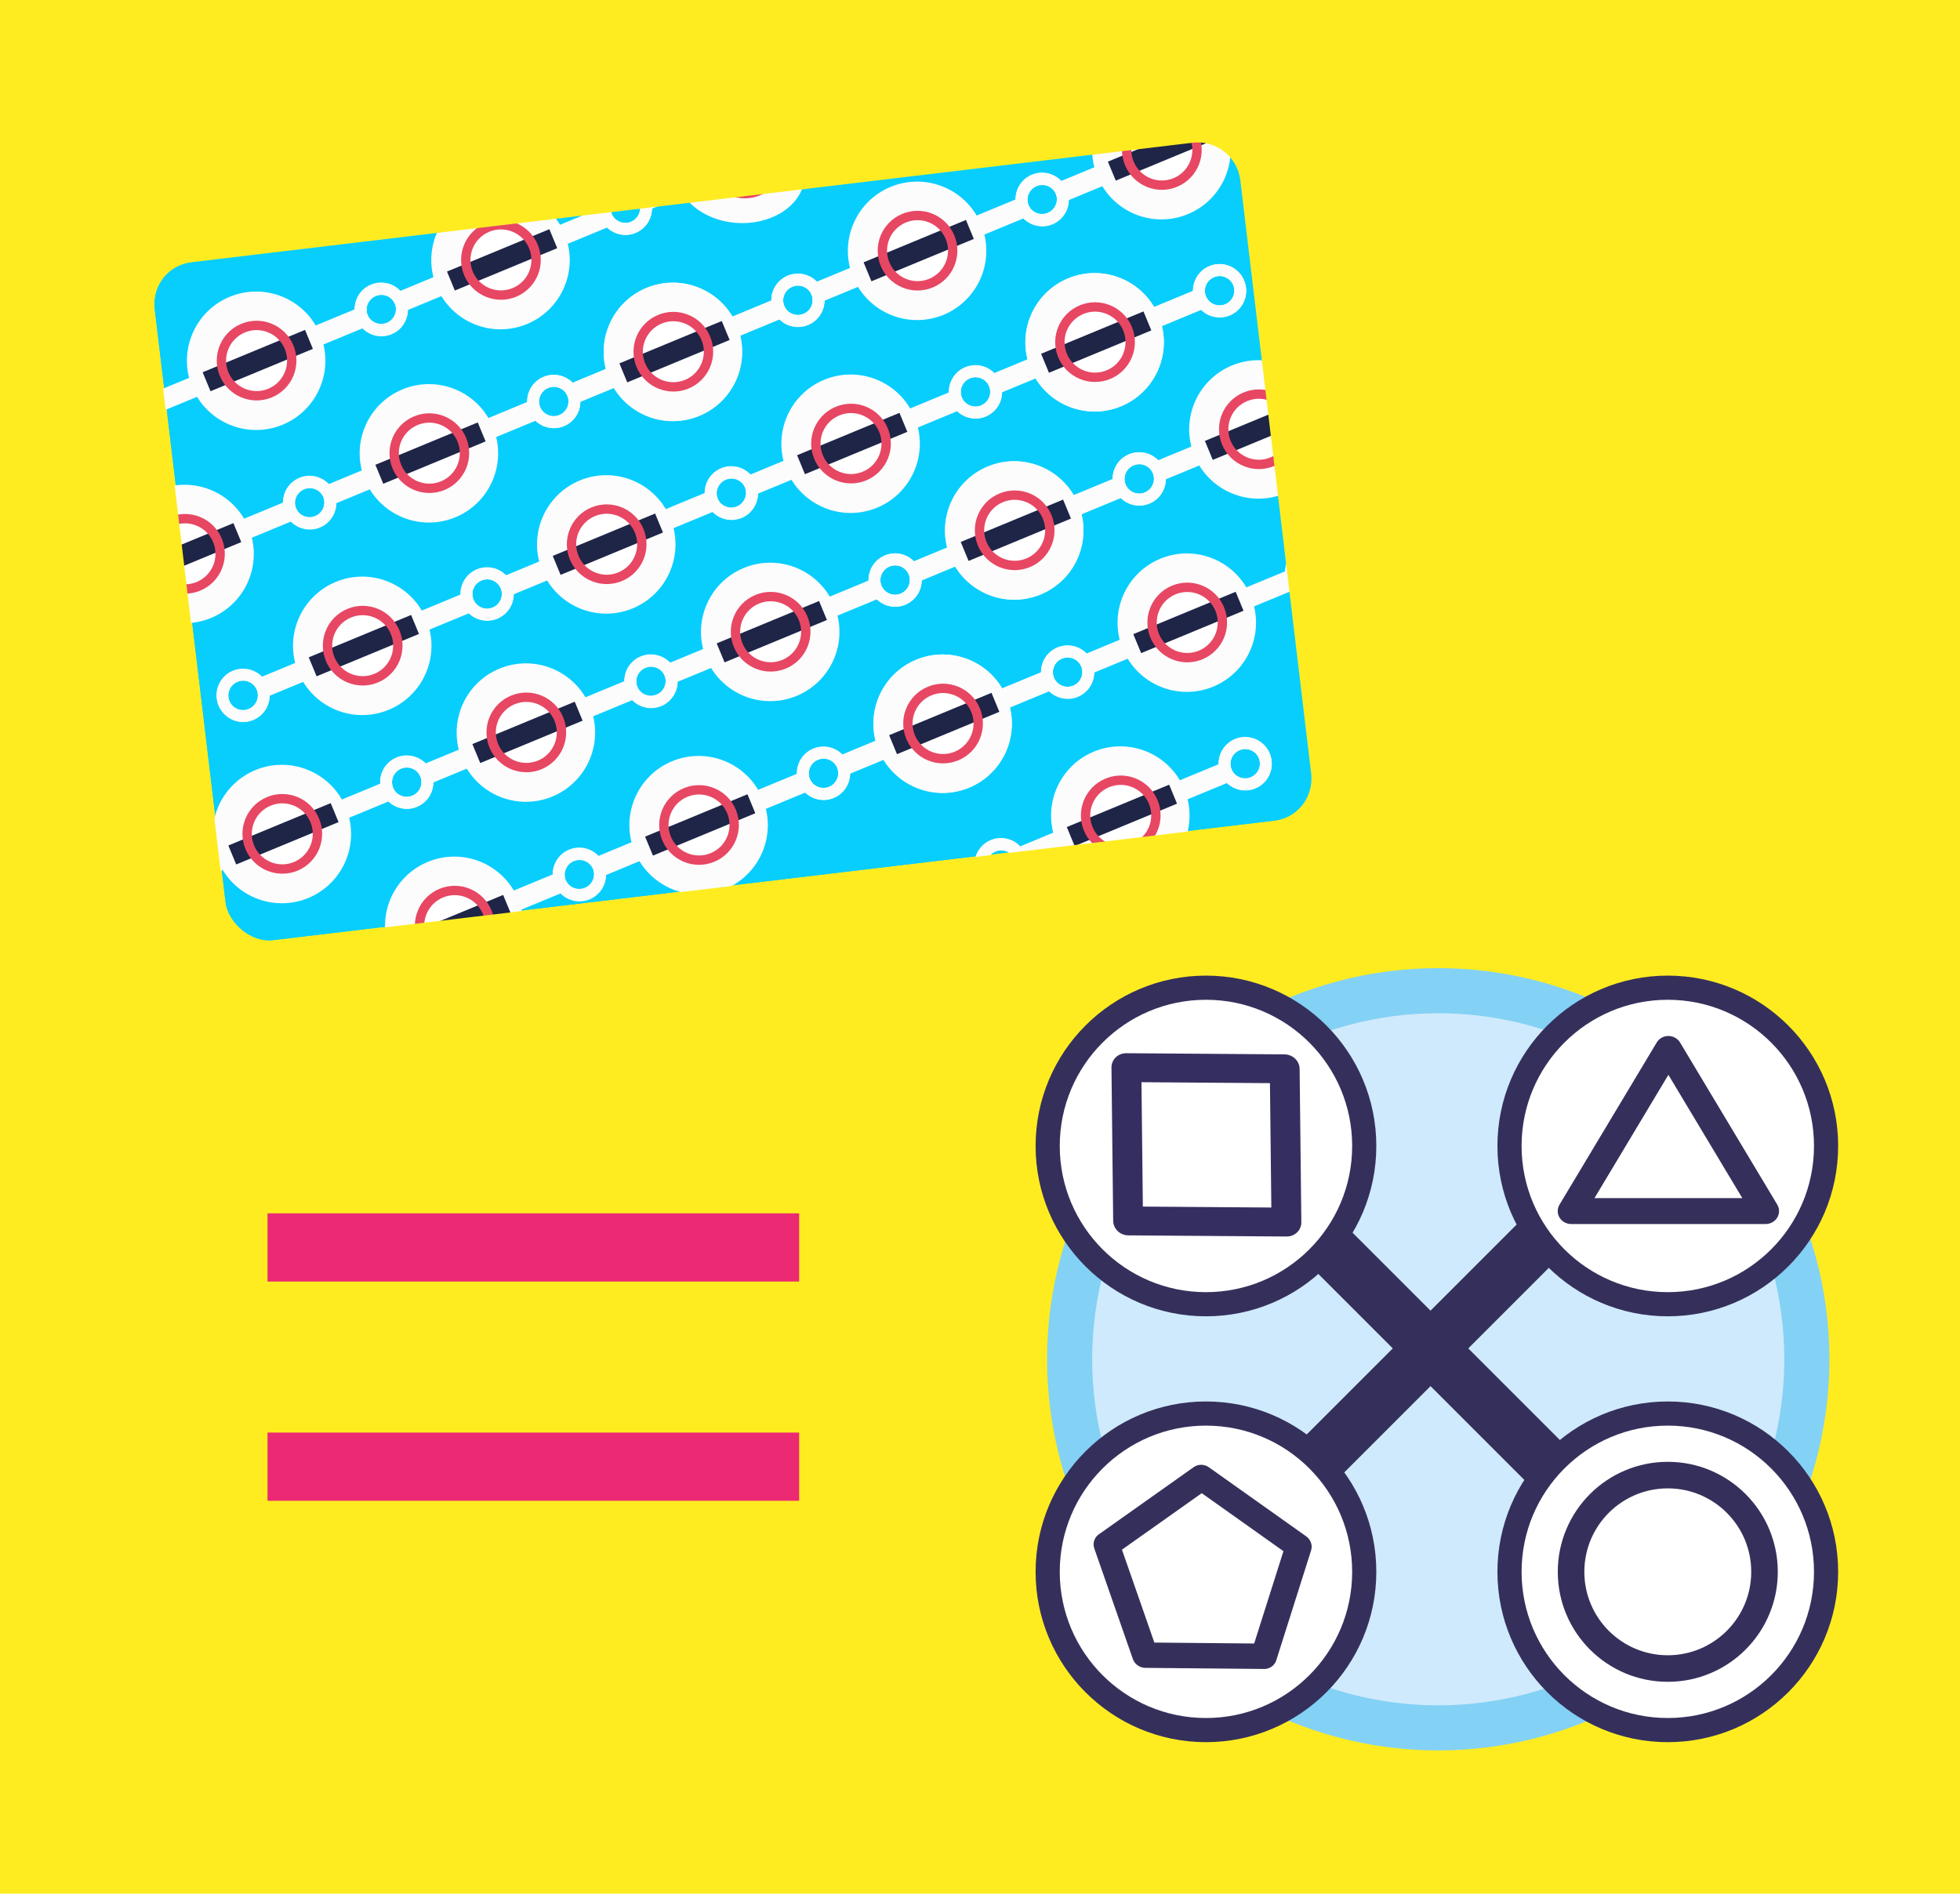 <?xml version="1.0" encoding="UTF-8" standalone="no"?>
<!-- Created with Inkscape (http://www.inkscape.org/) -->

<svg
   width="79.593mm"
   height="76.904mm"
   viewBox="0 0 79.593 76.904"
   version="1.1"
   id="svg6151"
   inkscape:version="1.2.2 (732a01da63, 2022-12-09)"
   sodipodi:docname="jokervorteil.svg"
   xmlns:inkscape="http://www.inkscape.org/namespaces/inkscape"
   xmlns:sodipodi="http://sodipodi.sourceforge.net/DTD/sodipodi-0.dtd"
   xmlns="http://www.w3.org/2000/svg"
   xmlns:svg="http://www.w3.org/2000/svg">
  <sodipodi:namedview
     id="namedview6153"
     pagecolor="#ffffff"
     bordercolor="#000000"
     borderopacity="0.25"
     inkscape:showpageshadow="2"
     inkscape:pageopacity="0.0"
     inkscape:pagecheckerboard="0"
     inkscape:deskcolor="#d1d1d1"
     inkscape:document-units="mm"
     showgrid="false"
     inkscape:zoom="2.2289141"
     inkscape:cx="167.12174"
     inkscape:cy="134.37036"
     inkscape:window-width="3840"
     inkscape:window-height="2054"
     inkscape:window-x="-11"
     inkscape:window-y="-11"
     inkscape:window-maximized="1"
     inkscape:current-layer="layer1" />
  <defs
     id="defs6148" />
  <g
     inkscape:label="Ebene 1"
     inkscape:groupmode="layer"
     id="layer1"
     transform="translate(-97.298,-153.027)">
    <rect
       style="fill:#feec21;fill-opacity:1;stroke:none;stroke-width:1.459;stroke-linecap:square;stroke-linejoin:round;stroke-dasharray:none;stroke-opacity:1;stop-color:#000000"
       id="rect10475"
       width="79.593"
       height="76.904"
       x="97.298"
       y="153.027" />
    <rect
       style="font-variation-settings:normal;display:inline;vector-effect:none;fill:#08cefe;fill-opacity:1;stroke:none;stroke-width:0.476;stroke-linecap:square;stroke-linejoin:miter;stroke-miterlimit:4;stroke-dasharray:none;stroke-dashoffset:0;stroke-opacity:1;-inkscape-stroke:none;stop-color:#000000"
       id="rect18749-5"
       width="44.441"
       height="27.755"
       x="83.22"
       y="174.955"
       ry="1.751"
       rx="1.751"
       transform="rotate(-6.809)" />
    <rect
       style="font-variation-settings:normal;display:inline;vector-effect:none;fill:#08cefe;fill-opacity:1;stroke:none;stroke-width:0.476;stroke-linecap:square;stroke-linejoin:miter;stroke-miterlimit:4;stroke-dasharray:none;stroke-dashoffset:0;stroke-opacity:1;-inkscape-stroke:none;stop-color:#000000"
       id="rect18749-5-6"
       width="44.441"
       height="27.755"
       x="83.22"
       y="174.955"
       ry="1.751"
       rx="1.751"
       inkscape:export-filename="..\..\Users\mario\nslondon-back"
       inkscape:export-xdpi="96"
       inkscape:export-ydpi="96"
       transform="rotate(-6.809)" />
    <circle
       style="fill:#eefceb;fill-opacity:1;stroke:#eefceb;stroke-width:1.188;stroke-linecap:square;stroke-dasharray:none;stroke-opacity:1;stop-color:#000000"
       id="path5697-9-2-6-0"
       cx="61.198"
       cy="214.261"
       r="2.217"
       transform="rotate(-22.484)" />
    <rect
       style="fill:#eefceb;fill-opacity:1;stroke:none;stroke-width:0.117;stroke-linecap:square;stop-color:#000000"
       id="rect362-8-9"
       width="9.286"
       height="0.834"
       x="56.618"
       y="213.861"
       transform="rotate(-22.484)" />
    <rect
       style="fill:#1e2547;fill-opacity:1;stroke:none;stroke-width:0.081;stroke-linecap:square;stop-color:#000000"
       id="rect362-2"
       width="4.499"
       height="0.834"
       x="59.012"
       y="213.861"
       transform="rotate(-22.484)" />
    <circle
       style="fill:none;fill-opacity:1;stroke:#e74763;stroke-width:0.38;stroke-linecap:square;stroke-dasharray:none;stroke-opacity:1;stop-color:#000000"
       id="path5697-0"
       cx="61.217"
       cy="214.261"
       r="1.428"
       transform="rotate(-22.484)" />
    <circle
       style="fill:#ffffff;fill-opacity:1;stroke:#fcfcfc;stroke-width:1.188;stroke-linecap:square;stroke-dasharray:none;stroke-opacity:1;stop-color:#000000"
       id="path5697-9-2-6"
       cx="71.929"
       cy="214.261"
       r="2.217"
       transform="rotate(-22.484)" />
    <rect
       style="fill:#fcfcfc;fill-opacity:1;stroke:none;stroke-width:0.117;stroke-linecap:square;stop-color:#000000"
       id="rect362-8"
       width="9.286"
       height="0.834"
       x="67.35"
       y="213.861"
       transform="rotate(-22.484)" />
    <rect
       style="fill:#1e2547;fill-opacity:1;stroke:none;stroke-width:0.081;stroke-linecap:square;stop-color:#000000"
       id="rect362"
       width="4.499"
       height="0.834"
       x="69.743"
       y="213.861"
       transform="rotate(-22.484)" />
    <circle
       style="fill:none;fill-opacity:1;stroke:#e74763;stroke-width:0.38;stroke-linecap:square;stroke-dasharray:none;stroke-opacity:1;stop-color:#000000"
       id="path5697"
       cx="71.948"
       cy="214.261"
       r="1.428"
       transform="rotate(-22.484)" />
    <circle
       style="fill:none;fill-opacity:1;stroke:#eefceb;stroke-width:0.476;stroke-linecap:square;stroke-dasharray:none;stroke-opacity:1;stop-color:#000000"
       id="path5697-9-2"
       cx="66.689"
       cy="214.278"
       r="0.839"
       transform="rotate(-22.484)" />
    <circle
       style="fill:none;fill-opacity:1;stroke:#fcfcfc;stroke-width:0.476;stroke-linecap:square;stroke-dasharray:none;stroke-opacity:1;stop-color:#000000"
       id="path5697-9-9"
       cx="66.689"
       cy="214.261"
       r="0.839"
       transform="rotate(-22.484)" />
    <circle
       style="fill:#ffffff;fill-opacity:1;stroke:#fcfcfc;stroke-width:1.188;stroke-linecap:square;stroke-dasharray:none;stroke-opacity:1;stop-color:#000000"
       id="path5697-9-2-6-1"
       cx="61.198"
       cy="214.261"
       r="2.217"
       transform="rotate(-22.484)" />
    <rect
       style="fill:#fcfcfc;fill-opacity:1;stroke:none;stroke-width:0.117;stroke-linecap:square;stop-color:#000000"
       id="rect362-8-6"
       width="9.286"
       height="0.834"
       x="56.618"
       y="213.861"
       transform="rotate(-22.484)" />
    <rect
       style="fill:#1e2547;fill-opacity:1;stroke:none;stroke-width:0.081;stroke-linecap:square;stop-color:#000000"
       id="rect362-0"
       width="4.499"
       height="0.834"
       x="59.012"
       y="213.861"
       transform="rotate(-22.484)" />
    <circle
       style="fill:none;fill-opacity:1;stroke:#e74763;stroke-width:0.38;stroke-linecap:square;stroke-dasharray:none;stroke-opacity:1;stop-color:#000000"
       id="path5697-09"
       cx="61.217"
       cy="214.261"
       r="1.428"
       transform="rotate(-22.484)" />
    <circle
       style="fill:none;fill-opacity:1;stroke:#fcfcfc;stroke-width:0.476;stroke-linecap:square;stroke-dasharray:none;stroke-opacity:1;stop-color:#000000"
       id="path5697-9-6"
       cx="66.689"
       cy="214.261"
       r="0.839"
       transform="rotate(-22.484)" />
    <circle
       style="fill:none;fill-opacity:1;stroke:#eefceb;stroke-width:0.476;stroke-linecap:square;stroke-dasharray:none;stroke-opacity:1;stop-color:#000000"
       id="path5697-9-2-14"
       cx="55.958"
       cy="214.278"
       r="0.839"
       transform="rotate(-22.484)" />
    <circle
       style="fill:none;fill-opacity:1;stroke:#fcfcfc;stroke-width:0.476;stroke-linecap:square;stroke-dasharray:none;stroke-opacity:1;stop-color:#000000"
       id="path5697-9-9-1"
       cx="55.958"
       cy="214.261"
       r="0.839"
       transform="rotate(-22.484)" />
    <circle
       style="fill:#ffffff;fill-opacity:1;stroke:#fcfcfc;stroke-width:1.188;stroke-linecap:square;stroke-dasharray:none;stroke-opacity:1;stop-color:#000000"
       id="path5697-9-2-6-4"
       cx="50.466"
       cy="214.278"
       r="2.217"
       transform="rotate(-22.484)" />
    <rect
       style="fill:#fcfcfc;fill-opacity:1;stroke:none;stroke-width:0.117;stroke-linecap:square;stop-color:#000000"
       id="rect362-8-2"
       width="9.286"
       height="0.834"
       x="45.887"
       y="213.877"
       transform="rotate(-22.484)" />
    <rect
       style="fill:#1e2547;fill-opacity:1;stroke:none;stroke-width:0.081;stroke-linecap:square;stop-color:#000000"
       id="rect362-6"
       width="4.499"
       height="0.834"
       x="48.28"
       y="213.877"
       transform="rotate(-22.484)" />
    <circle
       style="fill:none;fill-opacity:1;stroke:#e74763;stroke-width:0.38;stroke-linecap:square;stroke-dasharray:none;stroke-opacity:1;stop-color:#000000"
       id="path5697-39"
       cx="50.485"
       cy="214.278"
       r="1.428"
       transform="rotate(-22.484)" />
    <circle
       style="fill:none;fill-opacity:1;stroke:#fcfcfc;stroke-width:0.476;stroke-linecap:square;stroke-dasharray:none;stroke-opacity:1;stop-color:#000000"
       id="path5697-9-60"
       cx="55.958"
       cy="214.278"
       r="0.839"
       transform="rotate(-22.484)" />
    <circle
       style="fill:none;fill-opacity:1;stroke:#eefceb;stroke-width:0.476;stroke-linecap:square;stroke-dasharray:none;stroke-opacity:1;stop-color:#000000"
       id="path5697-9-2-13"
       cx="45.226"
       cy="214.294"
       r="0.839"
       transform="rotate(-22.484)" />
    <circle
       style="fill:none;fill-opacity:1;stroke:#fcfcfc;stroke-width:0.476;stroke-linecap:square;stroke-dasharray:none;stroke-opacity:1;stop-color:#000000"
       id="path5697-9-9-0"
       cx="45.226"
       cy="214.278"
       r="0.839"
       transform="rotate(-22.484)" />
    <circle
       style="fill:#ffffff;fill-opacity:1;stroke:#fcfcfc;stroke-width:1.188;stroke-linecap:square;stroke-dasharray:none;stroke-opacity:1;stop-color:#000000"
       id="path5697-9-2-6-4-6"
       cx="39.735"
       cy="214.261"
       r="2.217"
       transform="rotate(-22.484)" />
    <rect
       style="fill:#fcfcfc;fill-opacity:1;stroke:none;stroke-width:0.117;stroke-linecap:square;stop-color:#000000"
       id="rect362-8-2-3"
       width="9.286"
       height="0.834"
       x="35.155"
       y="213.861"
       transform="rotate(-22.484)" />
    <rect
       style="fill:#1e2547;fill-opacity:1;stroke:none;stroke-width:0.081;stroke-linecap:square;stop-color:#000000"
       id="rect362-6-3"
       width="4.499"
       height="0.834"
       x="37.549"
       y="213.861"
       transform="rotate(-22.484)" />
    <circle
       style="fill:none;fill-opacity:1;stroke:#e74763;stroke-width:0.38;stroke-linecap:square;stroke-dasharray:none;stroke-opacity:1;stop-color:#000000"
       id="path5697-39-9"
       cx="39.754"
       cy="214.261"
       r="1.428"
       transform="rotate(-22.484)" />
    <circle
       style="fill:none;fill-opacity:1;stroke:#fcfcfc;stroke-width:0.476;stroke-linecap:square;stroke-dasharray:none;stroke-opacity:1;stop-color:#000000"
       id="path5697-9-60-2"
       cx="45.226"
       cy="214.261"
       r="0.839"
       transform="rotate(-22.484)" />
    <circle
       style="fill:none;fill-opacity:1;stroke:#eefceb;stroke-width:0.476;stroke-linecap:square;stroke-dasharray:none;stroke-opacity:1;stop-color:#000000"
       id="path5697-9-2-13-6"
       cx="34.495"
       cy="214.278"
       r="0.839"
       transform="rotate(-22.484)" />
    <circle
       style="fill:none;fill-opacity:1;stroke:#fcfcfc;stroke-width:0.476;stroke-linecap:square;stroke-dasharray:none;stroke-opacity:1;stop-color:#000000"
       id="path5697-9-9-0-5"
       cx="34.495"
       cy="214.261"
       r="0.839"
       transform="rotate(-22.484)" />
    <circle
       style="fill:#ffffff;fill-opacity:1;stroke:#fcfcfc;stroke-width:1.188;stroke-linecap:square;stroke-dasharray:none;stroke-opacity:1;stop-color:#000000"
       id="path5697-9-2-6-4-6-6"
       cx="29.003"
       cy="214.278"
       r="2.217"
       transform="rotate(-22.484)" />
    <rect
       style="fill:#fcfcfc;fill-opacity:1;stroke:none;stroke-width:0.117;stroke-linecap:square;stop-color:#000000"
       id="rect362-8-2-3-3"
       width="8.866"
       height="0.797"
       x="24.844"
       y="213.915"
       transform="rotate(-22.484)" />
    <rect
       style="fill:#1e2547;fill-opacity:1;stroke:none;stroke-width:0.081;stroke-linecap:square;stop-color:#000000"
       id="rect362-6-3-0"
       width="4.499"
       height="0.834"
       x="26.817"
       y="213.877"
       transform="rotate(-22.484)" />
    <circle
       style="fill:none;fill-opacity:1;stroke:#e74763;stroke-width:0.38;stroke-linecap:square;stroke-dasharray:none;stroke-opacity:1;stop-color:#000000"
       id="path5697-39-9-2"
       cx="29.022"
       cy="214.278"
       r="1.428"
       transform="rotate(-22.484)" />
    <circle
       style="fill:none;fill-opacity:1;stroke:#fcfcfc;stroke-width:0.476;stroke-linecap:square;stroke-dasharray:none;stroke-opacity:1;stop-color:#000000"
       id="path5697-9-60-2-5"
       cx="34.495"
       cy="214.278"
       r="0.839"
       transform="rotate(-22.484)" />
    <circle
       style="fill:#eefceb;fill-opacity:1;stroke:#eefceb;stroke-width:1.188;stroke-linecap:square;stroke-dasharray:none;stroke-opacity:1;stop-color:#000000"
       id="path5697-9-2-6-0-1"
       cx="55.51"
       cy="220.4"
       r="2.217"
       transform="rotate(-22.484)" />
    <rect
       style="fill:#eefceb;fill-opacity:1;stroke:none;stroke-width:0.117;stroke-linecap:square;stop-color:#000000"
       id="rect362-8-9-8"
       width="9.286"
       height="0.834"
       x="50.93"
       y="220"
       transform="rotate(-22.484)" />
    <rect
       style="fill:#1e2547;fill-opacity:1;stroke:none;stroke-width:0.081;stroke-linecap:square;stop-color:#000000"
       id="rect362-2-7"
       width="4.499"
       height="0.834"
       x="53.324"
       y="220"
       transform="rotate(-22.484)" />
    <circle
       style="fill:none;fill-opacity:1;stroke:#e74763;stroke-width:0.38;stroke-linecap:square;stroke-dasharray:none;stroke-opacity:1;stop-color:#000000"
       id="path5697-0-3"
       cx="55.529"
       cy="220.4"
       r="1.428"
       transform="rotate(-22.484)" />
    <circle
       style="fill:#ffffff;fill-opacity:1;stroke:#fcfcfc;stroke-width:1.188;stroke-linecap:square;stroke-dasharray:none;stroke-opacity:1;stop-color:#000000"
       id="path5697-9-2-6-3"
       cx="66.241"
       cy="220.4"
       r="2.217"
       transform="rotate(-22.484)" />
    <rect
       style="fill:#fcfcfc;fill-opacity:1;stroke:none;stroke-width:0.117;stroke-linecap:square;stop-color:#000000"
       id="rect362-8-5"
       width="9.286"
       height="0.834"
       x="61.662"
       y="220"
       transform="rotate(-22.484)" />
    <rect
       style="fill:#1e2547;fill-opacity:1;stroke:none;stroke-width:0.081;stroke-linecap:square;stop-color:#000000"
       id="rect362-85"
       width="4.499"
       height="0.834"
       x="64.055"
       y="220"
       transform="rotate(-22.484)" />
    <circle
       style="fill:none;fill-opacity:1;stroke:#e74763;stroke-width:0.38;stroke-linecap:square;stroke-dasharray:none;stroke-opacity:1;stop-color:#000000"
       id="path5697-1"
       cx="66.26"
       cy="220.4"
       r="1.428"
       transform="rotate(-22.484)" />
    <circle
       style="fill:none;fill-opacity:1;stroke:#fcfcfc;stroke-width:0.476;stroke-linecap:square;stroke-dasharray:none;stroke-opacity:1;stop-color:#000000"
       id="path5697-9-1"
       cx="71.733"
       cy="220.4"
       r="0.839"
       transform="rotate(-22.484)" />
    <circle
       style="fill:none;fill-opacity:1;stroke:#eefceb;stroke-width:0.476;stroke-linecap:square;stroke-dasharray:none;stroke-opacity:1;stop-color:#000000"
       id="path5697-9-2-5"
       cx="61.001"
       cy="220.417"
       r="0.839"
       transform="rotate(-22.484)" />
    <circle
       style="fill:none;fill-opacity:1;stroke:#fcfcfc;stroke-width:0.476;stroke-linecap:square;stroke-dasharray:none;stroke-opacity:1;stop-color:#000000"
       id="path5697-9-9-7"
       cx="61.001"
       cy="220.4"
       r="0.839"
       transform="rotate(-22.484)" />
    <circle
       style="fill:#ffffff;fill-opacity:1;stroke:#fcfcfc;stroke-width:1.188;stroke-linecap:square;stroke-dasharray:none;stroke-opacity:1;stop-color:#000000"
       id="path5697-9-2-6-1-1"
       cx="55.51"
       cy="220.4"
       r="2.217"
       transform="rotate(-22.484)" />
    <rect
       style="fill:#fcfcfc;fill-opacity:1;stroke:none;stroke-width:0.117;stroke-linecap:square;stop-color:#000000"
       id="rect362-8-6-0"
       width="9.286"
       height="0.834"
       x="50.93"
       y="220"
       transform="rotate(-22.484)" />
    <rect
       style="fill:#1e2547;fill-opacity:1;stroke:none;stroke-width:0.081;stroke-linecap:square;stop-color:#000000"
       id="rect362-0-9"
       width="4.499"
       height="0.834"
       x="53.324"
       y="220"
       transform="rotate(-22.484)" />
    <circle
       style="fill:none;fill-opacity:1;stroke:#e74763;stroke-width:0.38;stroke-linecap:square;stroke-dasharray:none;stroke-opacity:1;stop-color:#000000"
       id="path5697-09-4"
       cx="55.529"
       cy="220.4"
       r="1.428"
       transform="rotate(-22.484)" />
    <circle
       style="fill:none;fill-opacity:1;stroke:#fcfcfc;stroke-width:0.476;stroke-linecap:square;stroke-dasharray:none;stroke-opacity:1;stop-color:#000000"
       id="path5697-9-6-9"
       cx="61.001"
       cy="220.4"
       r="0.839"
       transform="rotate(-22.484)" />
    <circle
       style="fill:none;fill-opacity:1;stroke:#eefceb;stroke-width:0.476;stroke-linecap:square;stroke-dasharray:none;stroke-opacity:1;stop-color:#000000"
       id="path5697-9-2-14-1"
       cx="50.27"
       cy="220.417"
       r="0.839"
       transform="rotate(-22.484)" />
    <circle
       style="fill:none;fill-opacity:1;stroke:#fcfcfc;stroke-width:0.476;stroke-linecap:square;stroke-dasharray:none;stroke-opacity:1;stop-color:#000000"
       id="path5697-9-9-1-4"
       cx="50.27"
       cy="220.4"
       r="0.839"
       transform="rotate(-22.484)" />
    <circle
       style="fill:#ffffff;fill-opacity:1;stroke:#fcfcfc;stroke-width:1.188;stroke-linecap:square;stroke-dasharray:none;stroke-opacity:1;stop-color:#000000"
       id="path5697-9-2-6-4-9"
       cx="44.778"
       cy="220.417"
       r="2.217"
       transform="rotate(-22.484)" />
    <rect
       style="fill:#fcfcfc;fill-opacity:1;stroke:none;stroke-width:0.117;stroke-linecap:square;stop-color:#000000"
       id="rect362-8-2-6"
       width="9.286"
       height="0.834"
       x="40.199"
       y="220.016"
       transform="rotate(-22.484)" />
    <rect
       style="fill:#1e2547;fill-opacity:1;stroke:none;stroke-width:0.081;stroke-linecap:square;stop-color:#000000"
       id="rect362-6-2"
       width="4.499"
       height="0.834"
       x="42.592"
       y="220.016"
       transform="rotate(-22.484)" />
    <circle
       style="fill:none;fill-opacity:1;stroke:#e74763;stroke-width:0.38;stroke-linecap:square;stroke-dasharray:none;stroke-opacity:1;stop-color:#000000"
       id="path5697-39-6"
       cx="44.797"
       cy="220.417"
       r="1.428"
       transform="rotate(-22.484)" />
    <circle
       style="fill:none;fill-opacity:1;stroke:#fcfcfc;stroke-width:0.476;stroke-linecap:square;stroke-dasharray:none;stroke-opacity:1;stop-color:#000000"
       id="path5697-9-60-5"
       cx="50.27"
       cy="220.417"
       r="0.839"
       transform="rotate(-22.484)" />
    <circle
       style="fill:none;fill-opacity:1;stroke:#eefceb;stroke-width:0.476;stroke-linecap:square;stroke-dasharray:none;stroke-opacity:1;stop-color:#000000"
       id="path5697-9-2-13-7"
       cx="39.538"
       cy="220.433"
       r="0.839"
       transform="rotate(-22.484)" />
    <circle
       style="fill:none;fill-opacity:1;stroke:#fcfcfc;stroke-width:0.476;stroke-linecap:square;stroke-dasharray:none;stroke-opacity:1;stop-color:#000000"
       id="path5697-9-9-0-4"
       cx="39.538"
       cy="220.417"
       r="0.839"
       transform="rotate(-22.484)" />
    <circle
       style="fill:#ffffff;fill-opacity:1;stroke:#fcfcfc;stroke-width:1.188;stroke-linecap:square;stroke-dasharray:none;stroke-opacity:1;stop-color:#000000"
       id="path5697-9-2-6-4-6-68"
       cx="34.047"
       cy="220.4"
       r="2.217"
       transform="rotate(-22.484)" />
    <rect
       style="fill:#fcfcfc;fill-opacity:1;stroke:none;stroke-width:0.117;stroke-linecap:square;stop-color:#000000"
       id="rect362-8-2-3-8"
       width="9.286"
       height="0.834"
       x="29.467"
       y="220"
       transform="rotate(-22.484)" />
    <rect
       style="fill:#1e2547;fill-opacity:1;stroke:none;stroke-width:0.081;stroke-linecap:square;stop-color:#000000"
       id="rect362-6-3-1"
       width="4.499"
       height="0.834"
       x="31.861"
       y="220"
       transform="rotate(-22.484)" />
    <circle
       style="fill:none;fill-opacity:1;stroke:#e74763;stroke-width:0.38;stroke-linecap:square;stroke-dasharray:none;stroke-opacity:1;stop-color:#000000"
       id="path5697-39-9-0"
       cx="34.066"
       cy="220.4"
       r="1.428"
       transform="rotate(-22.484)" />
    <circle
       style="fill:none;fill-opacity:1;stroke:#fcfcfc;stroke-width:0.476;stroke-linecap:square;stroke-dasharray:none;stroke-opacity:1;stop-color:#000000"
       id="path5697-9-60-2-2"
       cx="39.538"
       cy="220.4"
       r="0.839"
       transform="rotate(-22.484)" />
    <circle
       style="fill:none;fill-opacity:1;stroke:#eefceb;stroke-width:0.476;stroke-linecap:square;stroke-dasharray:none;stroke-opacity:1;stop-color:#000000"
       id="path5697-9-2-13-6-0-1-0"
       cx="71.733"
       cy="220.433"
       r="0.839"
       transform="rotate(-22.484)" />
    <circle
       style="fill:none;fill-opacity:1;stroke:#fcfcfc;stroke-width:0.476;stroke-linecap:square;stroke-dasharray:none;stroke-opacity:1;stop-color:#000000"
       id="path5697-9-9-0-5-2-3-7"
       cx="71.733"
       cy="220.417"
       r="0.839"
       transform="rotate(-22.484)" />
    <circle
       style="fill:none;fill-opacity:1;stroke:#eefceb;stroke-width:0.476;stroke-linecap:square;stroke-dasharray:none;stroke-opacity:1;stop-color:#000000"
       id="path5697-9-2-14-1-1"
       cx="66.241"
       cy="226.606"
       r="0.839"
       transform="rotate(-22.484)" />
    <circle
       style="fill:none;fill-opacity:1;stroke:#fcfcfc;stroke-width:0.476;stroke-linecap:square;stroke-dasharray:none;stroke-opacity:1;stop-color:#000000"
       id="path5697-9-9-1-4-5"
       cx="66.241"
       cy="226.589"
       r="0.839"
       transform="rotate(-22.484)" />
    <circle
       style="fill:#ffffff;fill-opacity:1;stroke:#fcfcfc;stroke-width:1.188;stroke-linecap:square;stroke-dasharray:none;stroke-opacity:1;stop-color:#000000"
       id="path5697-9-2-6-4-9-8"
       cx="60.75"
       cy="226.606"
       r="2.217"
       transform="rotate(-22.484)" />
    <rect
       style="fill:#fcfcfc;fill-opacity:1;stroke:none;stroke-width:0.117;stroke-linecap:square;stop-color:#000000"
       id="rect362-8-2-6-1"
       width="9.286"
       height="0.834"
       x="56.17"
       y="226.206"
       transform="rotate(-22.484)" />
    <rect
       style="fill:#1e2547;fill-opacity:1;stroke:none;stroke-width:0.081;stroke-linecap:square;stop-color:#000000"
       id="rect362-6-2-8"
       width="4.499"
       height="0.834"
       x="58.564"
       y="226.206"
       transform="rotate(-22.484)" />
    <circle
       style="fill:none;fill-opacity:1;stroke:#e74763;stroke-width:0.38;stroke-linecap:square;stroke-dasharray:none;stroke-opacity:1;stop-color:#000000"
       id="path5697-39-6-3"
       cx="60.769"
       cy="226.606"
       r="1.428"
       transform="rotate(-22.484)" />
    <circle
       style="fill:none;fill-opacity:1;stroke:#fcfcfc;stroke-width:0.476;stroke-linecap:square;stroke-dasharray:none;stroke-opacity:1;stop-color:#000000"
       id="path5697-9-60-5-7"
       cx="66.241"
       cy="226.606"
       r="0.839"
       transform="rotate(-22.484)" />
    <circle
       style="fill:none;fill-opacity:1;stroke:#eefceb;stroke-width:0.476;stroke-linecap:square;stroke-dasharray:none;stroke-opacity:1;stop-color:#000000"
       id="path5697-9-2-13-7-4"
       cx="55.51"
       cy="226.623"
       r="0.839"
       transform="rotate(-22.484)" />
    <circle
       style="fill:none;fill-opacity:1;stroke:#fcfcfc;stroke-width:0.476;stroke-linecap:square;stroke-dasharray:none;stroke-opacity:1;stop-color:#000000"
       id="path5697-9-9-0-4-1"
       cx="55.51"
       cy="226.606"
       r="0.839"
       transform="rotate(-22.484)" />
    <circle
       style="fill:none;fill-opacity:1;stroke:#fcfcfc;stroke-width:0.476;stroke-linecap:square;stroke-dasharray:none;stroke-opacity:1;stop-color:#000000"
       id="path5697-9-60-2-2-8"
       cx="55.51"
       cy="226.589"
       r="0.839"
       transform="rotate(-22.484)" />
    <rect
       style="fill:#eefceb;fill-opacity:1;stroke:none;stroke-width:0.117;stroke-linecap:square;stop-color:#000000"
       id="rect362-8-9-81"
       width="9.286"
       height="0.834"
       x="52.273"
       y="195.72"
       transform="rotate(-22.484)" />
    <rect
       style="fill:#1e2547;fill-opacity:1;stroke:none;stroke-width:0.081;stroke-linecap:square;stop-color:#000000"
       id="rect362-2-76"
       width="4.499"
       height="0.834"
       x="54.666"
       y="195.72"
       transform="rotate(-22.484)" />
    <circle
       style="fill:none;fill-opacity:1;stroke:#e74763;stroke-width:0.38;stroke-linecap:square;stroke-dasharray:none;stroke-opacity:1;stop-color:#000000"
       id="path5697-0-8"
       cx="56.871"
       cy="196.12"
       r="1.428"
       transform="rotate(-22.484)" />
    <circle
       style="fill:none;fill-opacity:1;stroke:#eefceb;stroke-width:0.476;stroke-linecap:square;stroke-dasharray:none;stroke-opacity:1;stop-color:#000000"
       id="path5697-9-2-4"
       cx="62.344"
       cy="196.137"
       r="0.839"
       transform="rotate(-22.484)" />
    <circle
       style="fill:none;fill-opacity:1;stroke:#fcfcfc;stroke-width:0.476;stroke-linecap:square;stroke-dasharray:none;stroke-opacity:1;stop-color:#000000"
       id="path5697-9-9-4"
       cx="62.344"
       cy="196.12"
       r="0.839"
       transform="rotate(-22.484)" />
    <ellipse
       style="fill:#ffffff;fill-opacity:1;stroke:#fcfcfc;stroke-width:0.983;stroke-linecap:square;stroke-dasharray:none;stroke-opacity:1;stop-color:#000000"
       id="path5697-9-2-6-1-6"
       cx="35.422"
       cy="194.538"
       transform="matrix(0.954,-0.298,0.481,0.877,0,0)"
       rx="2.025"
       ry="1.664" />
    <rect
       style="fill:#fcfcfc;fill-opacity:1;stroke:none;stroke-width:0.117;stroke-linecap:square;stop-color:#000000"
       id="rect362-8-6-3"
       width="9.286"
       height="0.834"
       x="52.273"
       y="195.72"
       transform="rotate(-22.484)" />
    <circle
       style="fill:none;fill-opacity:1;stroke:#e74763;stroke-width:0.38;stroke-linecap:square;stroke-dasharray:none;stroke-opacity:1;stop-color:#000000"
       id="path5697-09-7"
       cx="56.871"
       cy="196.12"
       r="1.428"
       transform="rotate(-22.484)" />
    <circle
       style="fill:none;fill-opacity:1;stroke:#fcfcfc;stroke-width:0.476;stroke-linecap:square;stroke-dasharray:none;stroke-opacity:1;stop-color:#000000"
       id="path5697-9-6-4"
       cx="62.344"
       cy="196.12"
       r="0.839"
       transform="rotate(-22.484)" />
    <circle
       style="fill:none;fill-opacity:1;stroke:#eefceb;stroke-width:0.476;stroke-linecap:square;stroke-dasharray:none;stroke-opacity:1;stop-color:#000000"
       id="path5697-9-2-14-8"
       cx="51.612"
       cy="196.137"
       r="0.839"
       transform="rotate(-22.484)" />
    <circle
       style="fill:none;fill-opacity:1;stroke:#fcfcfc;stroke-width:0.476;stroke-linecap:square;stroke-dasharray:none;stroke-opacity:1;stop-color:#000000"
       id="path5697-9-9-1-5"
       cx="51.612"
       cy="196.12"
       r="0.839"
       transform="rotate(-22.484)" />
    <circle
       style="fill:#ffffff;fill-opacity:1;stroke:#fcfcfc;stroke-width:1.188;stroke-linecap:square;stroke-dasharray:none;stroke-opacity:1;stop-color:#000000"
       id="path5697-9-2-6-4-3"
       cx="46.121"
       cy="196.137"
       r="2.217"
       transform="rotate(-22.484)" />
    <rect
       style="fill:#fcfcfc;fill-opacity:1;stroke:none;stroke-width:0.117;stroke-linecap:square;stop-color:#000000"
       id="rect362-8-2-65"
       width="9.286"
       height="0.834"
       x="41.541"
       y="195.736"
       transform="rotate(-22.484)" />
    <rect
       style="fill:#1e2547;fill-opacity:1;stroke:none;stroke-width:0.081;stroke-linecap:square;stop-color:#000000"
       id="rect362-6-6"
       width="4.499"
       height="0.834"
       x="43.935"
       y="195.736"
       transform="rotate(-22.484)" />
    <circle
       style="fill:none;fill-opacity:1;stroke:#e74763;stroke-width:0.38;stroke-linecap:square;stroke-dasharray:none;stroke-opacity:1;stop-color:#000000"
       id="path5697-39-3"
       cx="46.14"
       cy="196.137"
       r="1.428"
       transform="rotate(-22.484)" />
    <circle
       style="fill:none;fill-opacity:1;stroke:#fcfcfc;stroke-width:0.476;stroke-linecap:square;stroke-dasharray:none;stroke-opacity:1;stop-color:#000000"
       id="path5697-9-60-59"
       cx="51.612"
       cy="196.137"
       r="0.839"
       transform="rotate(-22.484)" />
    <circle
       style="fill:none;fill-opacity:1;stroke:#eefceb;stroke-width:0.476;stroke-linecap:square;stroke-dasharray:none;stroke-opacity:1;stop-color:#000000"
       id="path5697-9-2-13-1"
       cx="40.881"
       cy="196.153"
       r="0.839"
       transform="rotate(-22.484)" />
    <circle
       style="fill:none;fill-opacity:1;stroke:#fcfcfc;stroke-width:0.476;stroke-linecap:square;stroke-dasharray:none;stroke-opacity:1;stop-color:#000000"
       id="path5697-9-9-0-3"
       cx="40.881"
       cy="196.137"
       r="0.839"
       transform="rotate(-22.484)" />
    <circle
       style="fill:#ffffff;fill-opacity:1;stroke:#fcfcfc;stroke-width:1.188;stroke-linecap:square;stroke-dasharray:none;stroke-opacity:1;stop-color:#000000"
       id="path5697-9-2-6-4-6-4"
       cx="35.389"
       cy="196.12"
       r="2.217"
       transform="rotate(-22.484)" />
    <rect
       style="fill:#fcfcfc;fill-opacity:1;stroke:none;stroke-width:0.117;stroke-linecap:square;stop-color:#000000"
       id="rect362-8-2-3-33"
       width="9.286"
       height="0.834"
       x="30.81"
       y="195.72"
       transform="rotate(-22.484)" />
    <rect
       style="fill:#1e2547;fill-opacity:1;stroke:none;stroke-width:0.081;stroke-linecap:square;stop-color:#000000"
       id="rect362-6-3-9"
       width="4.499"
       height="0.834"
       x="33.203"
       y="195.72"
       transform="rotate(-22.484)" />
    <circle
       style="fill:none;fill-opacity:1;stroke:#e74763;stroke-width:0.38;stroke-linecap:square;stroke-dasharray:none;stroke-opacity:1;stop-color:#000000"
       id="path5697-39-9-29"
       cx="35.408"
       cy="196.12"
       r="1.428"
       transform="rotate(-22.484)" />
    <circle
       style="fill:none;fill-opacity:1;stroke:#fcfcfc;stroke-width:0.476;stroke-linecap:square;stroke-dasharray:none;stroke-opacity:1;stop-color:#000000"
       id="path5697-9-60-2-1"
       cx="40.881"
       cy="196.12"
       r="0.839"
       transform="rotate(-22.484)" />
    <circle
       style="fill:none;fill-opacity:1;stroke:#eefceb;stroke-width:0.476;stroke-linecap:square;stroke-dasharray:none;stroke-opacity:1;stop-color:#000000"
       id="path5697-9-2-13-6-3"
       cx="30.149"
       cy="196.137"
       r="0.839"
       transform="rotate(-22.484)" />
    <circle
       style="fill:none;fill-opacity:1;stroke:#fcfcfc;stroke-width:0.476;stroke-linecap:square;stroke-dasharray:none;stroke-opacity:1;stop-color:#000000"
       id="path5697-9-9-0-5-56"
       cx="30.149"
       cy="196.12"
       r="0.839"
       transform="rotate(-22.484)" />
    <circle
       style="fill:#eefceb;fill-opacity:1;stroke:#eefceb;stroke-width:1.188;stroke-linecap:square;stroke-dasharray:none;stroke-opacity:1;stop-color:#000000"
       id="path5697-9-2-6-0-1-7"
       cx="51.165"
       cy="202.259"
       r="2.217"
       transform="rotate(-22.484)" />
    <rect
       style="fill:#eefceb;fill-opacity:1;stroke:none;stroke-width:0.117;stroke-linecap:square;stop-color:#000000"
       id="rect362-8-9-8-7"
       width="9.286"
       height="0.834"
       x="46.585"
       y="201.859"
       transform="rotate(-22.484)" />
    <rect
       style="fill:#1e2547;fill-opacity:1;stroke:none;stroke-width:0.081;stroke-linecap:square;stop-color:#000000"
       id="rect362-2-7-8"
       width="4.499"
       height="0.834"
       x="48.978"
       y="201.859"
       transform="rotate(-22.484)" />
    <circle
       style="fill:none;fill-opacity:1;stroke:#e74763;stroke-width:0.38;stroke-linecap:square;stroke-dasharray:none;stroke-opacity:1;stop-color:#000000"
       id="path5697-0-3-6"
       cx="51.183"
       cy="202.259"
       r="1.428"
       transform="rotate(-22.484)" />
    <circle
       style="fill:#ffffff;fill-opacity:1;stroke:#fcfcfc;stroke-width:1.188;stroke-linecap:square;stroke-dasharray:none;stroke-opacity:1;stop-color:#000000"
       id="path5697-9-2-6-3-0"
       cx="61.896"
       cy="202.259"
       r="2.217"
       transform="rotate(-22.484)" />
    <rect
       style="fill:#fcfcfc;fill-opacity:1;stroke:none;stroke-width:0.117;stroke-linecap:square;stop-color:#000000"
       id="rect362-8-5-51"
       width="9.286"
       height="0.834"
       x="57.316"
       y="201.859"
       transform="rotate(-22.484)" />
    <rect
       style="fill:#1e2547;fill-opacity:1;stroke:none;stroke-width:0.081;stroke-linecap:square;stop-color:#000000"
       id="rect362-85-7"
       width="4.499"
       height="0.834"
       x="59.71"
       y="201.859"
       transform="rotate(-22.484)" />
    <circle
       style="fill:none;fill-opacity:1;stroke:#e74763;stroke-width:0.38;stroke-linecap:square;stroke-dasharray:none;stroke-opacity:1;stop-color:#000000"
       id="path5697-1-9"
       cx="61.915"
       cy="202.259"
       r="1.428"
       transform="rotate(-22.484)" />
    <circle
       style="fill:none;fill-opacity:1;stroke:#fcfcfc;stroke-width:0.476;stroke-linecap:square;stroke-dasharray:none;stroke-opacity:1;stop-color:#000000"
       id="path5697-9-1-3"
       cx="67.387"
       cy="202.259"
       r="0.839"
       transform="rotate(-22.484)" />
    <circle
       style="fill:none;fill-opacity:1;stroke:#eefceb;stroke-width:0.476;stroke-linecap:square;stroke-dasharray:none;stroke-opacity:1;stop-color:#000000"
       id="path5697-9-2-5-0"
       cx="56.656"
       cy="202.276"
       r="0.839"
       transform="rotate(-22.484)" />
    <circle
       style="fill:none;fill-opacity:1;stroke:#fcfcfc;stroke-width:0.476;stroke-linecap:square;stroke-dasharray:none;stroke-opacity:1;stop-color:#000000"
       id="path5697-9-9-7-1"
       cx="56.656"
       cy="202.259"
       r="0.839"
       transform="rotate(-22.484)" />
    <circle
       style="fill:#ffffff;fill-opacity:1;stroke:#fcfcfc;stroke-width:1.188;stroke-linecap:square;stroke-dasharray:none;stroke-opacity:1;stop-color:#000000"
       id="path5697-9-2-6-1-1-9"
       cx="51.164"
       cy="202.259"
       r="2.217"
       transform="rotate(-22.484)" />
    <rect
       style="fill:#fcfcfc;fill-opacity:1;stroke:none;stroke-width:0.117;stroke-linecap:square;stop-color:#000000"
       id="rect362-8-6-0-1"
       width="9.286"
       height="0.834"
       x="46.585"
       y="201.859"
       transform="rotate(-22.484)" />
    <rect
       style="fill:#1e2547;fill-opacity:1;stroke:none;stroke-width:0.081;stroke-linecap:square;stop-color:#000000"
       id="rect362-0-9-5"
       width="4.499"
       height="0.834"
       x="48.978"
       y="201.859"
       transform="rotate(-22.484)" />
    <circle
       style="fill:none;fill-opacity:1;stroke:#e74763;stroke-width:0.38;stroke-linecap:square;stroke-dasharray:none;stroke-opacity:1;stop-color:#000000"
       id="path5697-09-4-5"
       cx="51.183"
       cy="202.259"
       r="1.428"
       transform="rotate(-22.484)" />
    <circle
       style="fill:none;fill-opacity:1;stroke:#fcfcfc;stroke-width:0.476;stroke-linecap:square;stroke-dasharray:none;stroke-opacity:1;stop-color:#000000"
       id="path5697-9-6-9-52"
       cx="56.656"
       cy="202.259"
       r="0.839"
       transform="rotate(-22.484)" />
    <circle
       style="fill:none;fill-opacity:1;stroke:#eefceb;stroke-width:0.476;stroke-linecap:square;stroke-dasharray:none;stroke-opacity:1;stop-color:#000000"
       id="path5697-9-2-14-1-9"
       cx="45.924"
       cy="202.276"
       r="0.839"
       transform="rotate(-22.484)" />
    <circle
       style="fill:none;fill-opacity:1;stroke:#fcfcfc;stroke-width:0.476;stroke-linecap:square;stroke-dasharray:none;stroke-opacity:1;stop-color:#000000"
       id="path5697-9-9-1-4-1"
       cx="45.924"
       cy="202.259"
       r="0.839"
       transform="rotate(-22.484)" />
    <circle
       style="fill:#ffffff;fill-opacity:1;stroke:#fcfcfc;stroke-width:1.188;stroke-linecap:square;stroke-dasharray:none;stroke-opacity:1;stop-color:#000000"
       id="path5697-9-2-6-4-9-1"
       cx="40.433"
       cy="202.276"
       r="2.217"
       transform="rotate(-22.484)" />
    <rect
       style="fill:#fcfcfc;fill-opacity:1;stroke:none;stroke-width:0.117;stroke-linecap:square;stop-color:#000000"
       id="rect362-8-2-6-6"
       width="9.286"
       height="0.834"
       x="35.853"
       y="201.875"
       transform="rotate(-22.484)" />
    <rect
       style="fill:#1e2547;fill-opacity:1;stroke:none;stroke-width:0.081;stroke-linecap:square;stop-color:#000000"
       id="rect362-6-2-7"
       width="4.499"
       height="0.834"
       x="38.247"
       y="201.875"
       transform="rotate(-22.484)" />
    <circle
       style="fill:none;fill-opacity:1;stroke:#e74763;stroke-width:0.38;stroke-linecap:square;stroke-dasharray:none;stroke-opacity:1;stop-color:#000000"
       id="path5697-39-6-2"
       cx="40.452"
       cy="202.276"
       r="1.428"
       transform="rotate(-22.484)" />
    <circle
       style="fill:none;fill-opacity:1;stroke:#fcfcfc;stroke-width:0.476;stroke-linecap:square;stroke-dasharray:none;stroke-opacity:1;stop-color:#000000"
       id="path5697-9-60-5-9"
       cx="45.924"
       cy="202.276"
       r="0.839"
       transform="rotate(-22.484)" />
    <circle
       style="fill:none;fill-opacity:1;stroke:#eefceb;stroke-width:0.476;stroke-linecap:square;stroke-dasharray:none;stroke-opacity:1;stop-color:#000000"
       id="path5697-9-2-13-7-3"
       cx="35.193"
       cy="202.292"
       r="0.839"
       transform="rotate(-22.484)" />
    <circle
       style="fill:none;fill-opacity:1;stroke:#fcfcfc;stroke-width:0.476;stroke-linecap:square;stroke-dasharray:none;stroke-opacity:1;stop-color:#000000"
       id="path5697-9-9-0-4-6"
       cx="35.193"
       cy="202.276"
       r="0.839"
       transform="rotate(-22.484)" />
    <circle
       style="fill:#ffffff;fill-opacity:1;stroke:#fcfcfc;stroke-width:1.188;stroke-linecap:square;stroke-dasharray:none;stroke-opacity:1;stop-color:#000000"
       id="path5697-9-2-6-4-6-68-0"
       cx="29.702"
       cy="202.259"
       r="2.217"
       transform="rotate(-22.484)" />
    <rect
       style="fill:#fcfcfc;fill-opacity:1;stroke:none;stroke-width:0.117;stroke-linecap:square;stop-color:#000000"
       id="rect362-8-2-3-8-1"
       width="9.286"
       height="0.834"
       x="25.122"
       y="201.859"
       transform="rotate(-22.484)" />
    <rect
       style="fill:#1e2547;fill-opacity:1;stroke:none;stroke-width:0.081;stroke-linecap:square;stop-color:#000000"
       id="rect362-6-3-1-5"
       width="4.499"
       height="0.834"
       x="27.515"
       y="201.859"
       transform="rotate(-22.484)" />
    <circle
       style="fill:none;fill-opacity:1;stroke:#e74763;stroke-width:0.38;stroke-linecap:square;stroke-dasharray:none;stroke-opacity:1;stop-color:#000000"
       id="path5697-39-9-0-1"
       cx="29.72"
       cy="202.259"
       r="1.428"
       transform="rotate(-22.484)" />
    <circle
       style="fill:none;fill-opacity:1;stroke:#fcfcfc;stroke-width:0.476;stroke-linecap:square;stroke-dasharray:none;stroke-opacity:1;stop-color:#000000"
       id="path5697-9-60-2-2-0"
       cx="35.193"
       cy="202.259"
       r="0.839"
       transform="rotate(-22.484)" />
    <circle
       style="fill:#ffffff;fill-opacity:1;stroke:#fcfcfc;stroke-width:1.188;stroke-linecap:square;stroke-dasharray:none;stroke-opacity:1;stop-color:#000000"
       id="path5697-9-2-6-4-6-6-1-2-9"
       cx="72.627"
       cy="202.276"
       r="2.217"
       transform="rotate(-22.484)" />
    <rect
       style="fill:#fcfcfc;fill-opacity:1;stroke:none;stroke-width:0.117;stroke-linecap:square;stop-color:#000000"
       id="rect362-8-2-3-3-6-8-1"
       width="9.286"
       height="0.834"
       x="68.048"
       y="201.875"
       transform="rotate(-22.484)" />
    <rect
       style="fill:#1e2547;fill-opacity:1;stroke:none;stroke-width:0.081;stroke-linecap:square;stop-color:#000000"
       id="rect362-6-3-0-1-5-1"
       width="4.499"
       height="0.834"
       x="70.441"
       y="201.875"
       transform="rotate(-22.484)" />
    <circle
       style="fill:none;fill-opacity:1;stroke:#e74763;stroke-width:0.38;stroke-linecap:square;stroke-dasharray:none;stroke-opacity:1;stop-color:#000000"
       id="path5697-39-9-2-6-8-0"
       cx="72.646"
       cy="202.276"
       r="1.428"
       transform="rotate(-22.484)" />
    <circle
       style="fill:none;fill-opacity:1;stroke:#eefceb;stroke-width:0.476;stroke-linecap:square;stroke-dasharray:none;stroke-opacity:1;stop-color:#000000"
       id="path5697-9-2-13-6-0-1-0-4"
       cx="67.387"
       cy="202.292"
       r="0.839"
       transform="rotate(-22.484)" />
    <circle
       style="fill:none;fill-opacity:1;stroke:#fcfcfc;stroke-width:0.476;stroke-linecap:square;stroke-dasharray:none;stroke-opacity:1;stop-color:#000000"
       id="path5697-9-9-0-5-2-3-7-8"
       cx="67.387"
       cy="202.276"
       r="0.839"
       transform="rotate(-22.484)" />
    <circle
       style="fill:#eefceb;fill-opacity:1;stroke:#eefceb;stroke-width:1.188;stroke-linecap:square;stroke-dasharray:none;stroke-opacity:1;stop-color:#000000"
       id="path5697-9-2-6-0-1-3-9"
       cx="67.136"
       cy="208.448"
       r="2.217"
       transform="rotate(-22.484)" />
    <rect
       style="fill:#eefceb;fill-opacity:1;stroke:none;stroke-width:0.117;stroke-linecap:square;stop-color:#000000"
       id="rect362-8-9-8-1-9"
       width="9.286"
       height="0.834"
       x="62.556"
       y="208.048"
       transform="rotate(-22.484)" />
    <rect
       style="fill:#1e2547;fill-opacity:1;stroke:none;stroke-width:0.081;stroke-linecap:square;stop-color:#000000"
       id="rect362-2-7-1-3"
       width="4.499"
       height="0.834"
       x="64.95"
       y="208.048"
       transform="rotate(-22.484)" />
    <circle
       style="fill:none;fill-opacity:1;stroke:#e74763;stroke-width:0.38;stroke-linecap:square;stroke-dasharray:none;stroke-opacity:1;stop-color:#000000"
       id="path5697-0-3-0-4"
       cx="67.155"
       cy="208.448"
       r="1.428"
       transform="rotate(-22.484)" />
    <circle
       style="fill:none;fill-opacity:1;stroke:#eefceb;stroke-width:0.476;stroke-linecap:square;stroke-dasharray:none;stroke-opacity:1;stop-color:#000000"
       id="path5697-9-2-5-3-7"
       cx="72.627"
       cy="208.465"
       r="0.839"
       transform="rotate(-22.484)" />
    <circle
       style="fill:none;fill-opacity:1;stroke:#fcfcfc;stroke-width:0.476;stroke-linecap:square;stroke-dasharray:none;stroke-opacity:1;stop-color:#000000"
       id="path5697-9-9-7-8-4"
       cx="72.627"
       cy="208.448"
       r="0.839"
       transform="rotate(-22.484)" />
    <circle
       style="fill:#ffffff;fill-opacity:1;stroke:#fcfcfc;stroke-width:1.188;stroke-linecap:square;stroke-dasharray:none;stroke-opacity:1;stop-color:#000000"
       id="path5697-9-2-6-1-1-2-4"
       cx="67.136"
       cy="208.448"
       r="2.217"
       transform="rotate(-22.484)" />
    <rect
       style="fill:#fcfcfc;fill-opacity:1;stroke:none;stroke-width:0.117;stroke-linecap:square;stop-color:#000000"
       id="rect362-8-6-0-3-7"
       width="9.286"
       height="0.834"
       x="62.556"
       y="208.048"
       transform="rotate(-22.484)" />
    <rect
       style="fill:#1e2547;fill-opacity:1;stroke:none;stroke-width:0.081;stroke-linecap:square;stop-color:#000000"
       id="rect362-0-9-4-3"
       width="4.499"
       height="0.834"
       x="64.95"
       y="208.048"
       transform="rotate(-22.484)" />
    <circle
       style="fill:none;fill-opacity:1;stroke:#e74763;stroke-width:0.38;stroke-linecap:square;stroke-dasharray:none;stroke-opacity:1;stop-color:#000000"
       id="path5697-09-4-7-0"
       cx="67.155"
       cy="208.448"
       r="1.428"
       transform="rotate(-22.484)" />
    <circle
       style="fill:none;fill-opacity:1;stroke:#fcfcfc;stroke-width:0.476;stroke-linecap:square;stroke-dasharray:none;stroke-opacity:1;stop-color:#000000"
       id="path5697-9-6-9-5-1"
       cx="72.627"
       cy="208.448"
       r="0.839"
       transform="rotate(-22.484)" />
    <circle
       style="fill:none;fill-opacity:1;stroke:#eefceb;stroke-width:0.476;stroke-linecap:square;stroke-dasharray:none;stroke-opacity:1;stop-color:#000000"
       id="path5697-9-2-14-1-1-6"
       cx="61.896"
       cy="208.465"
       r="0.839"
       transform="rotate(-22.484)" />
    <circle
       style="fill:none;fill-opacity:1;stroke:#fcfcfc;stroke-width:0.476;stroke-linecap:square;stroke-dasharray:none;stroke-opacity:1;stop-color:#000000"
       id="path5697-9-9-1-4-5-0"
       cx="61.896"
       cy="208.448"
       r="0.839"
       transform="rotate(-22.484)" />
    <circle
       style="fill:#ffffff;fill-opacity:1;stroke:#fcfcfc;stroke-width:1.188;stroke-linecap:square;stroke-dasharray:none;stroke-opacity:1;stop-color:#000000"
       id="path5697-9-2-6-4-9-8-4"
       cx="56.405"
       cy="208.465"
       r="2.217"
       transform="rotate(-22.484)" />
    <rect
       style="fill:#fcfcfc;fill-opacity:1;stroke:none;stroke-width:0.117;stroke-linecap:square;stop-color:#000000"
       id="rect362-8-2-6-1-4"
       width="9.286"
       height="0.834"
       x="51.825"
       y="208.065"
       transform="rotate(-22.484)" />
    <rect
       style="fill:#1e2547;fill-opacity:1;stroke:none;stroke-width:0.081;stroke-linecap:square;stop-color:#000000"
       id="rect362-6-2-8-5"
       width="4.499"
       height="0.834"
       x="54.219"
       y="208.065"
       transform="rotate(-22.484)" />
    <circle
       style="fill:none;fill-opacity:1;stroke:#e74763;stroke-width:0.38;stroke-linecap:square;stroke-dasharray:none;stroke-opacity:1;stop-color:#000000"
       id="path5697-39-6-3-4"
       cx="56.423"
       cy="208.465"
       r="1.428"
       transform="rotate(-22.484)" />
    <circle
       style="fill:none;fill-opacity:1;stroke:#fcfcfc;stroke-width:0.476;stroke-linecap:square;stroke-dasharray:none;stroke-opacity:1;stop-color:#000000"
       id="path5697-9-60-5-7-3"
       cx="61.896"
       cy="208.465"
       r="0.839"
       transform="rotate(-22.484)" />
    <circle
       style="fill:none;fill-opacity:1;stroke:#eefceb;stroke-width:0.476;stroke-linecap:square;stroke-dasharray:none;stroke-opacity:1;stop-color:#000000"
       id="path5697-9-2-13-7-4-2"
       cx="51.165"
       cy="208.482"
       r="0.839"
       transform="rotate(-22.484)" />
    <circle
       style="fill:none;fill-opacity:1;stroke:#fcfcfc;stroke-width:0.476;stroke-linecap:square;stroke-dasharray:none;stroke-opacity:1;stop-color:#000000"
       id="path5697-9-9-0-4-1-6"
       cx="51.165"
       cy="208.465"
       r="0.839"
       transform="rotate(-22.484)" />
    <circle
       style="fill:#ffffff;fill-opacity:1;stroke:#fcfcfc;stroke-width:1.188;stroke-linecap:square;stroke-dasharray:none;stroke-opacity:1;stop-color:#000000"
       id="path5697-9-2-6-4-6-68-5-0"
       cx="45.673"
       cy="208.448"
       r="2.217"
       transform="rotate(-22.484)" />
    <rect
       style="fill:#fcfcfc;fill-opacity:1;stroke:none;stroke-width:0.117;stroke-linecap:square;stop-color:#000000"
       id="rect362-8-2-3-8-8-1"
       width="9.286"
       height="0.834"
       x="41.093"
       y="208.048"
       transform="rotate(-22.484)" />
    <rect
       style="fill:#1e2547;fill-opacity:1;stroke:none;stroke-width:0.081;stroke-linecap:square;stop-color:#000000"
       id="rect362-6-3-1-0-9"
       width="4.499"
       height="0.834"
       x="43.487"
       y="208.048"
       transform="rotate(-22.484)" />
    <circle
       style="fill:none;fill-opacity:1;stroke:#e74763;stroke-width:0.38;stroke-linecap:square;stroke-dasharray:none;stroke-opacity:1;stop-color:#000000"
       id="path5697-39-9-0-5-7"
       cx="45.692"
       cy="208.448"
       r="1.428"
       transform="rotate(-22.484)" />
    <circle
       style="fill:none;fill-opacity:1;stroke:#fcfcfc;stroke-width:0.476;stroke-linecap:square;stroke-dasharray:none;stroke-opacity:1;stop-color:#000000"
       id="path5697-9-60-2-2-8-0"
       cx="51.164"
       cy="208.448"
       r="0.839"
       transform="rotate(-22.484)" />
    <circle
       style="fill:none;fill-opacity:1;stroke:#eefceb;stroke-width:0.476;stroke-linecap:square;stroke-dasharray:none;stroke-opacity:1;stop-color:#000000"
       id="path5697-9-2-13-6-07-7-0"
       cx="40.433"
       cy="208.465"
       r="0.839"
       transform="rotate(-22.484)" />
    <circle
       style="fill:none;fill-opacity:1;stroke:#fcfcfc;stroke-width:0.476;stroke-linecap:square;stroke-dasharray:none;stroke-opacity:1;stop-color:#000000"
       id="path5697-9-9-0-5-5-1-2"
       cx="40.433"
       cy="208.448"
       r="0.839"
       transform="rotate(-22.484)" />
    <circle
       style="fill:#ffffff;fill-opacity:1;stroke:#fcfcfc;stroke-width:1.188;stroke-linecap:square;stroke-dasharray:none;stroke-opacity:1;stop-color:#000000"
       id="path5697-9-2-6-4-6-6-15-4-2"
       cx="34.942"
       cy="208.465"
       r="2.217"
       transform="rotate(-22.484)" />
    <rect
       style="fill:#fcfcfc;fill-opacity:1;stroke:none;stroke-width:0.117;stroke-linecap:square;stop-color:#000000"
       id="rect362-8-2-3-3-66-3-4"
       width="9.286"
       height="0.834"
       x="30.362"
       y="208.065"
       transform="rotate(-22.484)" />
    <rect
       style="fill:#1e2547;fill-opacity:1;stroke:none;stroke-width:0.081;stroke-linecap:square;stop-color:#000000"
       id="rect362-6-3-0-3-9-0"
       width="4.499"
       height="0.834"
       x="32.756"
       y="208.065"
       transform="rotate(-22.484)" />
    <circle
       style="fill:none;fill-opacity:1;stroke:#e74763;stroke-width:0.38;stroke-linecap:square;stroke-dasharray:none;stroke-opacity:1;stop-color:#000000"
       id="path5697-39-9-2-1-5-9"
       cx="34.961"
       cy="208.465"
       r="1.428"
       transform="rotate(-22.484)" />
    <circle
       style="fill:none;fill-opacity:1;stroke:#fcfcfc;stroke-width:0.476;stroke-linecap:square;stroke-dasharray:none;stroke-opacity:1;stop-color:#000000"
       id="path5697-9-60-2-5-1-7-8"
       cx="40.433"
       cy="208.465"
       r="0.839"
       transform="rotate(-22.484)" />
    <circle
       style="fill:none;fill-opacity:1;stroke:#eefceb;stroke-width:0.476;stroke-linecap:square;stroke-dasharray:none;stroke-opacity:1;stop-color:#000000"
       id="path5697-9-2-13-6-0-5-2-9"
       cx="29.702"
       cy="208.482"
       r="0.839"
       transform="rotate(-22.484)" />
    <circle
       style="fill:none;fill-opacity:1;stroke:#fcfcfc;stroke-width:0.476;stroke-linecap:square;stroke-dasharray:none;stroke-opacity:1;stop-color:#000000"
       id="path5697-9-9-0-5-2-0-1-2"
       cx="29.702"
       cy="208.465"
       r="0.839"
       transform="rotate(-22.484)" />
    <path
       id="rect23225"
       style="font-variation-settings:normal;display:inline;vector-effect:none;fill:#feec21;fill-opacity:1;stroke:none;stroke-width:0.476;stroke-linecap:square;stroke-linejoin:miter;stroke-miterlimit:4;stroke-dasharray:none;stroke-dashoffset:0;stroke-opacity:1;-inkscape-stroke:none;stop-color:#000000"
       d="m 106.057,162.185 c -0.963,0.115 -3.605,3.001 -3.49,3.965 l -2.673,10.435 c 0.115,0.963 5.909,15.535 6.873,15.42 l 8.595,1.987 c 0.963,-0.115 36.071,-4.663 35.956,-5.626 l 2.257,-20.703 c -0.115,-0.963 -3.891,-11.796 -4.855,-11.681 l -20.411,-0.252 z m -0.986,1.492 40.65,-4.853 c 0.963,-0.115 1.831,0.568 1.946,1.531 l 2.875,24.081 c 0.115,0.963 -0.568,1.831 -1.531,1.947 l -40.65,4.853 c -0.963,0.115 -1.831,-0.568 -1.946,-1.531 l -2.875,-24.081 c -0.115,-0.963 0.568,-1.831 1.531,-1.946 z"
       sodipodi:nodetypes="ccccccccccccccccccc" />
    <g
       id="g15918">
      <rect
         style="fill:#ec2973;fill-opacity:1;stroke:none;stroke-width:1.927;stroke-linecap:square;stroke-linejoin:round;stroke-dasharray:none;stroke-opacity:1;stop-color:#000000"
         id="rect9811"
         width="2.77"
         height="21.589"
         x="202.303"
         y="-129.75"
         rx="0"
         ry="0"
         transform="rotate(90)" />
      <rect
         style="fill:#ec2973;fill-opacity:1;stroke:none;stroke-width:1.927;stroke-linecap:square;stroke-linejoin:round;stroke-dasharray:none;stroke-opacity:1;stop-color:#000000"
         id="rect10469"
         width="2.77"
         height="21.589"
         x="211.206"
         y="-129.75"
         rx="0"
         ry="0"
         transform="rotate(90)" />
    </g>
    <g
       id="g24570"
       transform="matrix(0.542,0,0,0.542,62.816,72.538)">
      <circle
         style="fill:#cfeafc;fill-opacity:1;stroke:#83d1f5;stroke-width:3.38;stroke-linecap:round;stroke-linejoin:round;stroke-dasharray:none;stroke-opacity:1"
         id="path1386-6-3"
         cx="171.378"
         cy="250.354"
         r="27.619" />
      <g
         id="g12065"
         transform="rotate(45,156.908,304.439)">
        <rect
           style="fill:none;fill-opacity:1;stroke:#35305b;stroke-width:2.366;stroke-linecap:round;stroke-linejoin:round;stroke-dasharray:none;stroke-opacity:1"
           id="rect9762"
           width="34.765"
           height="1.634"
           x="111.345"
           y="254.978" />
        <rect
           style="fill:none;fill-opacity:1;stroke:#35305b;stroke-width:2.366;stroke-linecap:round;stroke-linejoin:round;stroke-dasharray:none;stroke-opacity:1"
           id="rect9762-1"
           width="34.765"
           height="1.634"
           x="239.23"
           y="-128.728"
           transform="rotate(90)" />
      </g>
      <g
         id="g9700"
         transform="translate(130.863,-16.335)">
        <circle
           style="fill:#ffffff;fill-opacity:1;stroke:#35305b;stroke-width:1.81;stroke-linecap:round;stroke-linejoin:round;stroke-dasharray:none;stroke-opacity:1"
           id="path1386-6-1-7-9-0"
           cx="57.714"
           cy="250.705"
           r="11.859" />
        <path
           sodipodi:type="star"
           style="fill:none;stroke:#35305b;stroke-width:3.1;stroke-linecap:round;stroke-linejoin:round;stroke-dasharray:none;stroke-opacity:1"
           id="path414-1-5"
           inkscape:flatsided="true"
           sodipodi:sides="3"
           sodipodi:cx="102.79856"
           sodipodi:cy="122.6223"
           sodipodi:r1="12.938849"
           sodipodi:r2="6.4694247"
           sodipodi:arg1="0.52359878"
           sodipodi:arg2="1.5707963"
           inkscape:rounded="-3.469447e-18"
           inkscape:randomized="0"
           d="m 114.004,129.092 -22.411,0 11.205,-19.408 z"
           inkscape:transform-center-x="1.3401652e-06"
           inkscape:transform-center-y="-1.8896258"
           transform="matrix(0.65,0,0,0.626,-9.06,174.772)" />
      </g>
      <g
         id="g9708"
         transform="translate(40.324,15.574)">
        <circle
           style="fill:#ffffff;fill-opacity:1;stroke:#35305b;stroke-width:1.81;stroke-linecap:round;stroke-linejoin:round;stroke-dasharray:none;stroke-opacity:1"
           id="path1386-6-1-7-2-2"
           cx="113.651"
           cy="250.705"
           r="11.859" />
        <path
           sodipodi:type="star"
           style="fill:none;stroke:#35305b;stroke-width:3.332;stroke-linecap:round;stroke-linejoin:round;stroke-dasharray:none;stroke-opacity:1"
           id="path414-9-4-4-1"
           inkscape:flatsided="true"
           sodipodi:sides="5"
           sodipodi:cx="102.79856"
           sodipodi:cy="122.6223"
           sodipodi:r1="12.938849"
           sodipodi:r2="6.4694247"
           sodipodi:arg1="0.52359878"
           sodipodi:arg2="1.1519173"
           inkscape:rounded="-3.469447e-18"
           inkscape:randomized="0"
           d="m 114.004,129.092 -13.896,6.187 -10.178,-11.304 7.605,-13.173 14.878,3.162 z"
           inkscape:transform-center-x="-1.1932654"
           inkscape:transform-center-y="-2.2679256"
           transform="matrix(0.538,0.237,-0.229,0.519,86.215,163.016)" />
      </g>
      <g
         id="g12071"
         transform="translate(125.75,-16.335)">
        <circle
           style="fill:#ffffff;fill-opacity:1;stroke:#35305b;stroke-width:1.81;stroke-linecap:round;stroke-linejoin:round;stroke-dasharray:none;stroke-opacity:1"
           id="path1386-6-1-7-8"
           cx="28.225"
           cy="250.705"
           r="11.859" />
        <path
           sodipodi:type="star"
           style="fill:none;stroke:#352f61;stroke-width:3.448;stroke-linecap:round;stroke-linejoin:round;stroke-dasharray:none;stroke-opacity:1"
           id="path414-9-6-7-0"
           inkscape:flatsided="true"
           sodipodi:sides="4"
           sodipodi:cx="102.79856"
           sodipodi:cy="122.6223"
           sodipodi:r1="12.938849"
           sodipodi:r2="6.4694247"
           sodipodi:arg1="0.52359878"
           sodipodi:arg2="1.3089969"
           inkscape:rounded="-3.469447e-18"
           inkscape:randomized="0"
           d="m 114.004,129.092 -17.675,4.736 -4.736,-17.675 17.675,-4.736 z"
           inkscape:transform-center-x="-0.4866942"
           inkscape:transform-center-y="-1.8258732"
           transform="matrix(0.628,0.167,-0.161,0.605,-16.557,159.269)" />
      </g>
      <g
         id="g9704"
         transform="translate(102.895,15.574)">
        <circle
           style="fill:#ffffff;fill-opacity:1;stroke:#35305b;stroke-width:1.81;stroke-linecap:round;stroke-linejoin:round;stroke-dasharray:none;stroke-opacity:1"
           id="path1386-6-1-7-4-5"
           cx="85.682"
           cy="250.705"
           r="11.859" />
        <circle
           style="fill:none;fill-opacity:1;stroke:#35305b;stroke-width:1.99;stroke-linecap:round;stroke-linejoin:round;stroke-dasharray:none;stroke-opacity:1"
           id="path4724-3-4"
           cx="85.682"
           cy="250.705"
           r="7.247" />
      </g>
    </g>
  </g>
</svg>
